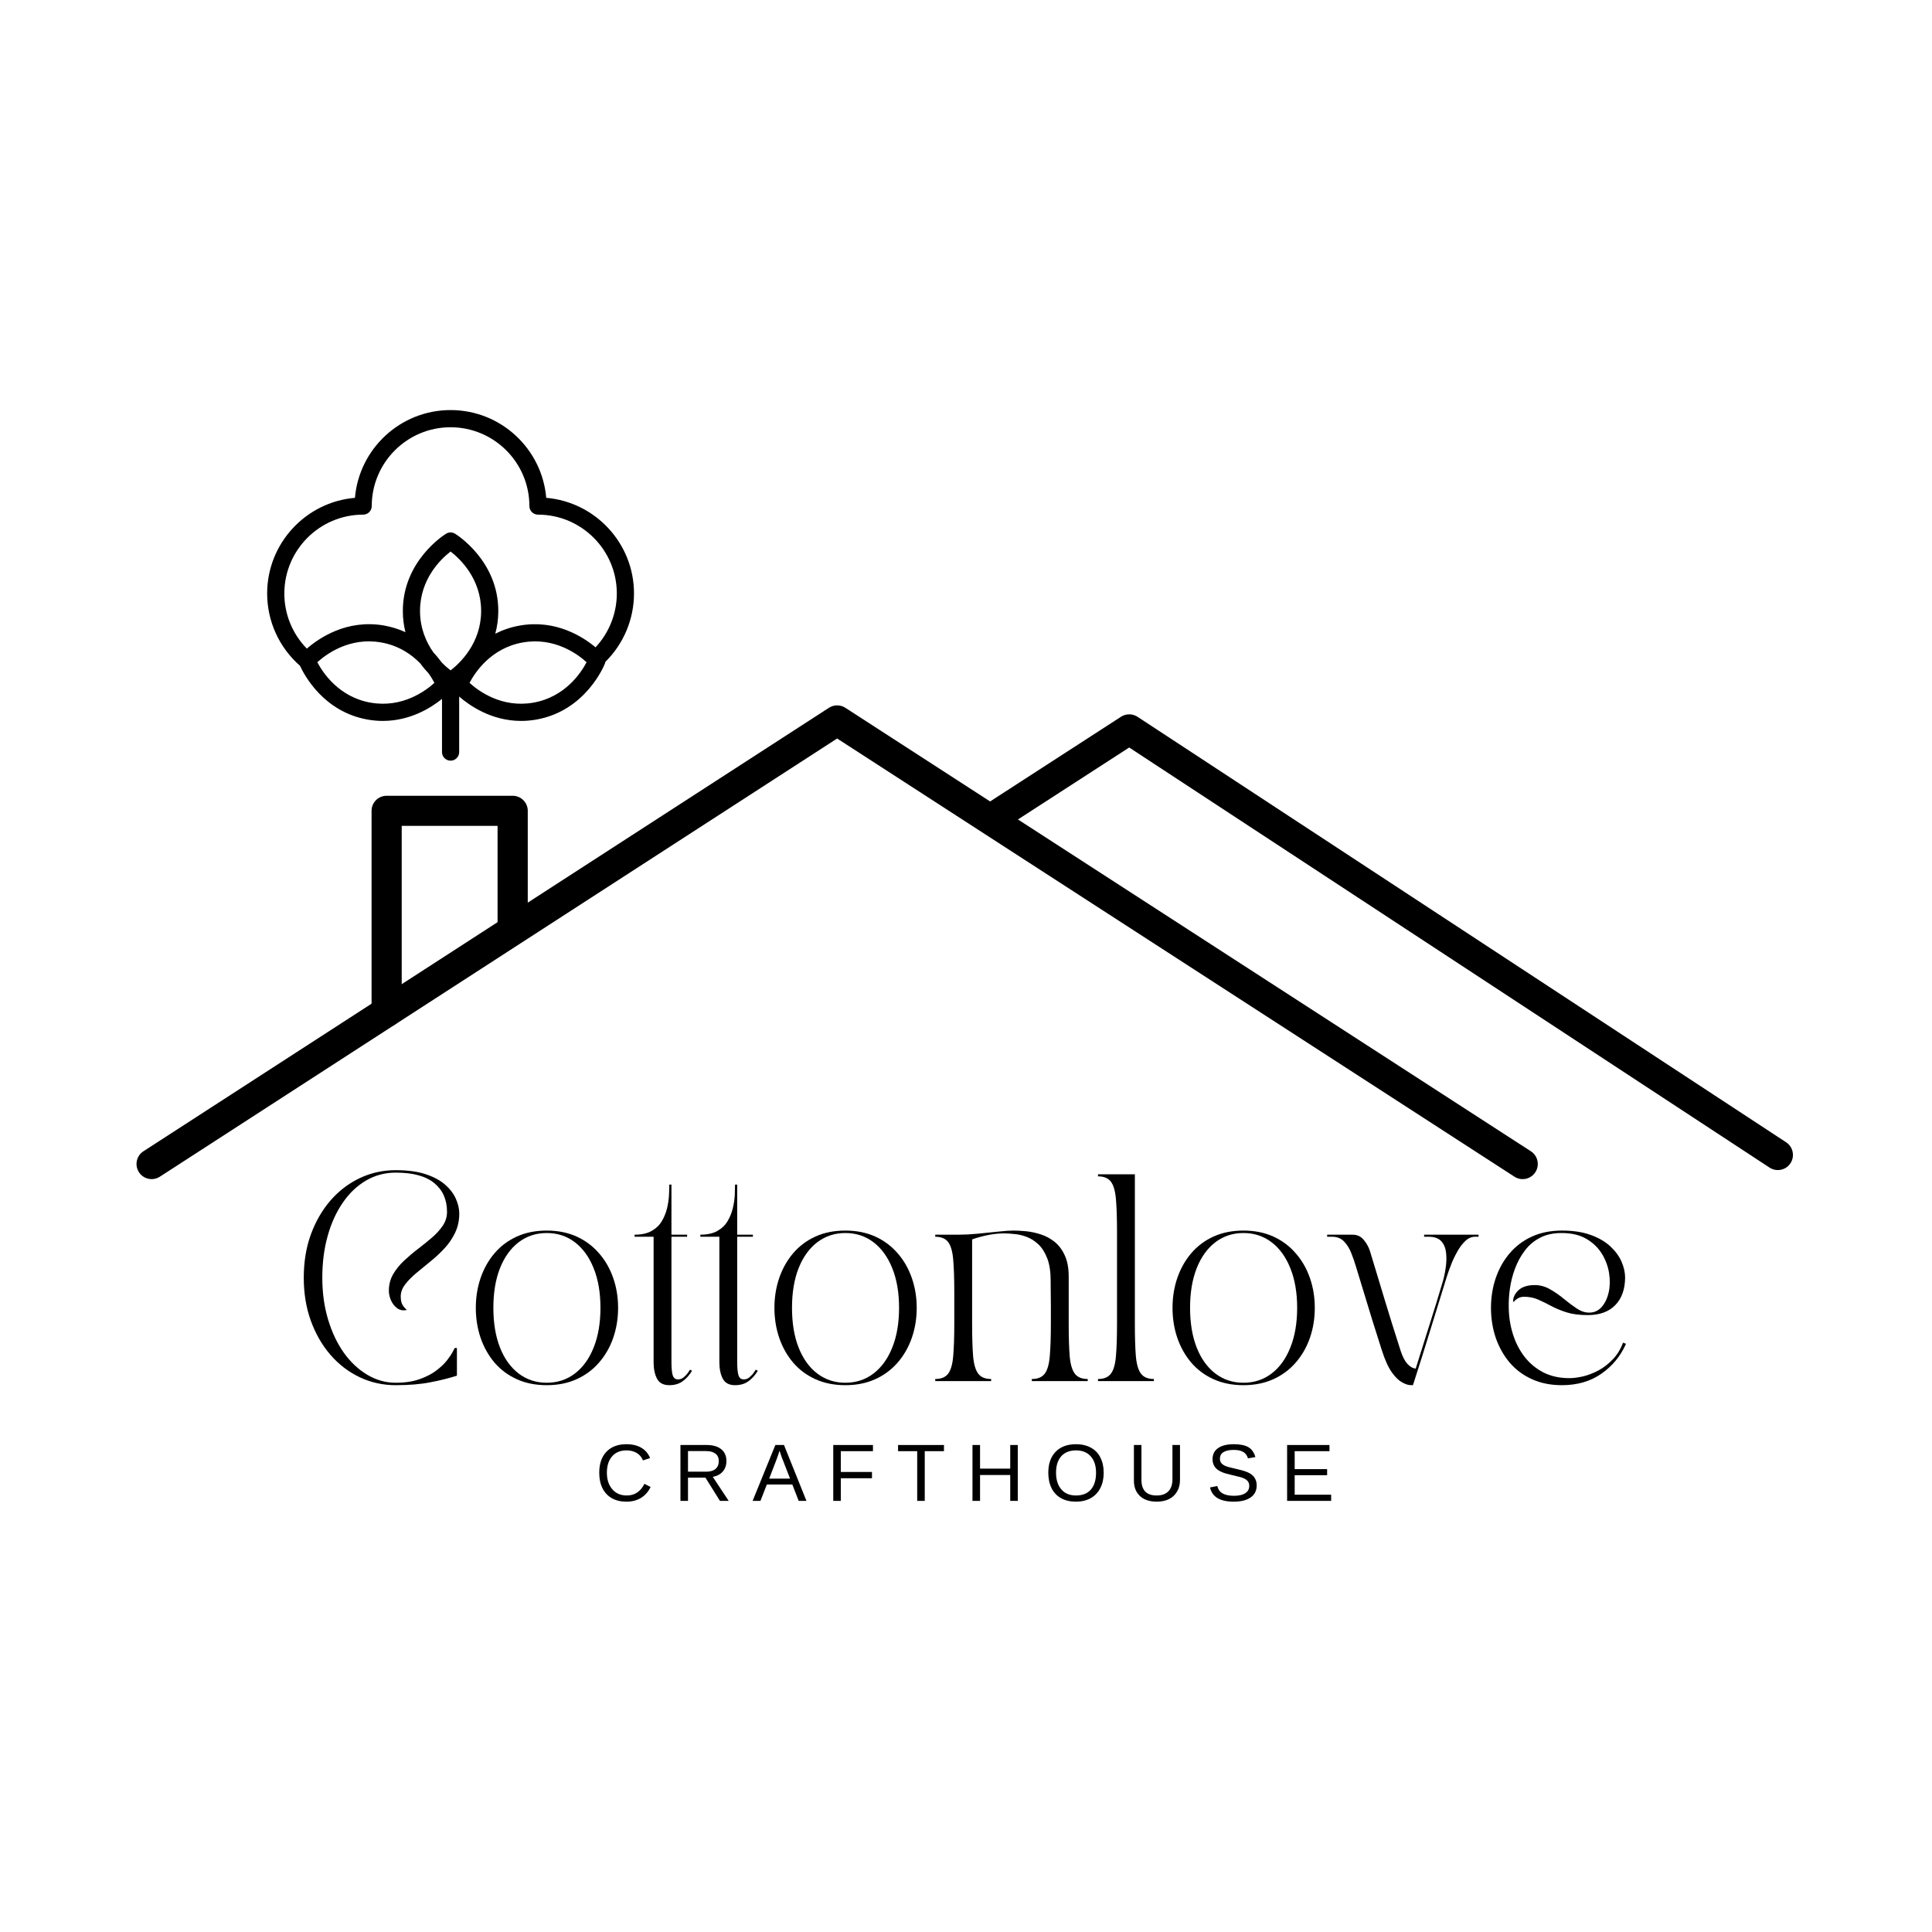 <svg version="1.0" preserveAspectRatio="xMidYMid meet" height="500" viewBox="0 0 375 375" zoomAndPan="magnify" width="500" xmlns:xlink="http://www.w3.org/1999/xlink" xmlns="http://www.w3.org/2000/svg"><defs><clipPath id="d3349dbf8b"><path clip-rule="nonzero" d="M 26.121 136.734 L 298.73 136.734 L 298.73 228.961 L 26.121 228.961 Z M 26.121 136.734"></path></clipPath><clipPath id="c1013b3c4f"><path clip-rule="nonzero" d="M 190.328 138 L 348.586 138 L 348.586 228 L 190.328 228 Z M 190.328 138"></path></clipPath><clipPath id="bf60f6b757"><path clip-rule="nonzero" d="M 51.836 79.598 L 123.09 79.598 L 123.09 147.699 L 51.836 147.699 Z M 51.836 79.598"></path></clipPath></defs><rect fill-opacity="1" height="450" y="-37.5" fill="#ffffff" width="450" x="-37.5"></rect><rect fill-opacity="1" height="450" y="-37.5" fill="#ffffff" width="450" x="-37.5"></rect><g clip-path="url(#d3349dbf8b)"><path fill-rule="evenodd" fill-opacity="1" d="M 31.027 228.395 L 162.488 143.344 C 162.488 143.344 293.953 228.395 293.953 228.395 C 295.312 229.273 297.133 228.887 298.012 227.523 C 298.891 226.164 298.508 224.34 297.141 223.461 C 297.141 223.461 164.082 137.383 164.082 137.383 C 163.113 136.754 161.867 136.754 160.895 137.383 C 160.895 137.383 27.84 223.461 27.84 223.461 C 26.477 224.34 26.09 226.164 26.969 227.523 C 27.848 228.887 29.664 229.273 31.027 228.395 Z M 31.027 228.395" fill="#000000"></path></g><g clip-path="url(#c1013b3c4f)"><path fill-rule="evenodd" fill-opacity="1" d="M 194.992 160.734 L 219.176 145.09 C 219.176 145.09 343.461 226.625 343.461 226.625 C 344.82 227.516 346.641 227.141 347.531 225.781 C 348.414 224.426 348.039 222.605 346.684 221.715 C 346.684 221.715 220.797 139.133 220.797 139.133 C 219.82 138.492 218.566 138.492 217.59 139.121 C 217.59 139.121 206.887 146.047 191.801 155.805 C 190.441 156.684 190.051 158.504 190.934 159.863 C 191.812 161.223 193.629 161.613 194.992 160.734 Z M 194.992 160.734" fill="#000000"></path></g><path fill-rule="evenodd" fill-opacity="1" d="M 102.438 179.562 L 102.438 157.379 C 102.438 155.766 101.125 154.457 99.512 154.457 L 75.047 154.457 C 73.422 154.457 72.121 155.766 72.121 157.379 L 72.121 196.418 C 72.121 198.031 73.422 199.344 75.047 199.344 C 76.66 199.344 77.973 198.031 77.973 196.418 L 77.973 160.305 C 77.973 160.305 96.578 160.305 96.578 160.305 L 96.578 179.562 C 96.578 181.172 97.895 182.48 99.512 182.48 C 101.125 182.48 102.438 181.172 102.438 179.562 Z M 102.438 179.562" fill="#000000"></path><g clip-path="url(#bf60f6b757)"><path fill-rule="nonzero" fill-opacity="1" d="M 123.059 115.191 C 123.059 105.457 115.551 97.441 106.023 96.629 C 105.211 87.098 97.195 79.594 87.461 79.594 C 77.719 79.594 69.707 87.098 68.895 96.629 C 59.363 97.441 51.855 105.457 51.855 115.191 C 51.855 120.582 54.172 125.672 58.223 129.219 C 59.062 131.051 62.836 138.164 71.355 139.668 C 72.375 139.848 73.363 139.93 74.309 139.93 C 79.594 139.93 83.625 137.41 85.793 135.656 L 85.793 145.98 C 85.793 146.898 86.535 147.645 87.461 147.645 C 88.379 147.645 89.125 146.898 89.125 145.98 L 89.125 135.203 C 91.117 136.934 95.387 139.93 101.148 139.93 C 102.094 139.93 103.082 139.848 104.105 139.668 C 113.688 137.977 117.266 129.176 117.414 128.801 C 117.457 128.691 117.484 128.574 117.504 128.461 C 121.039 124.973 123.059 120.18 123.059 115.195 Z M 55.191 115.191 C 55.191 106.758 62.059 99.891 70.488 99.891 C 71.41 99.891 72.156 99.148 72.156 98.227 C 72.156 89.789 79.02 82.93 87.453 82.93 C 95.891 82.93 102.754 89.789 102.754 98.227 C 102.754 99.148 103.504 99.891 104.422 99.891 C 112.855 99.891 119.723 106.758 119.723 115.191 C 119.723 119.078 118.227 122.824 115.594 125.645 C 113.137 123.59 107.859 120.188 100.887 121.422 C 99.098 121.734 97.523 122.297 96.133 123.004 C 96.5 121.656 96.719 120.188 96.719 118.586 C 96.719 108.855 88.668 103.801 88.324 103.594 C 87.793 103.266 87.117 103.266 86.582 103.594 C 86.242 103.801 78.191 108.855 78.191 118.586 C 78.191 120.07 78.375 121.438 78.695 122.703 C 77.461 122.141 76.086 121.688 74.566 121.414 C 67.289 120.137 61.871 123.887 59.559 125.898 C 56.766 123.047 55.188 119.223 55.188 115.188 Z M 84.133 126.648 C 82.734 124.668 81.527 121.98 81.527 118.586 C 81.527 112.336 85.613 108.473 87.461 107.047 C 89.301 108.473 93.387 112.336 93.387 118.586 C 93.387 124.832 89.301 128.699 87.461 130.121 C 86.992 129.766 86.387 129.25 85.742 128.586 C 85.285 127.969 84.75 127.305 84.133 126.648 Z M 71.93 136.383 C 65.777 135.297 62.68 130.598 61.594 128.539 C 63.324 126.973 67.836 123.613 73.988 124.699 C 77.402 125.301 79.871 127.016 81.578 128.77 C 82.109 129.5 82.652 130.141 83.188 130.703 C 83.688 131.41 84.062 132.055 84.32 132.543 C 82.598 134.109 78.078 137.469 71.93 136.383 Z M 103.527 136.383 C 97.375 137.469 92.859 134.109 91.137 132.543 C 92.219 130.484 95.312 125.789 101.465 124.703 C 107.617 123.617 112.137 126.973 113.855 128.539 C 112.773 130.598 109.68 135.297 103.527 136.383 Z M 103.527 136.383" fill="#000000"></path></g><path fill-rule="nonzero" fill-opacity="1" d="M 76.812 268.863 C 74.324 268.863 71.996 268.352 69.828 267.324 C 67.656 266.297 65.754 264.84 64.117 262.945 C 62.492 261.059 61.227 258.844 60.312 256.305 C 59.406 253.77 58.961 251.004 58.961 248.008 C 58.961 244.977 59.406 242.195 60.312 239.672 C 61.227 237.148 62.492 234.941 64.117 233.047 C 65.754 231.16 67.656 229.699 69.828 228.672 C 71.996 227.645 74.324 227.129 76.812 227.129 C 79.105 227.129 81.043 227.391 82.617 227.91 C 84.199 228.434 85.473 229.117 86.422 229.965 C 87.375 230.801 88.062 231.715 88.496 232.707 C 88.926 233.695 89.145 234.645 89.145 235.559 C 89.145 236.945 88.863 238.199 88.309 239.328 C 87.762 240.461 87.055 241.48 86.195 242.391 C 85.344 243.297 84.43 244.137 83.453 244.922 C 82.473 245.715 81.555 246.465 80.695 247.188 C 79.844 247.91 79.145 248.633 78.602 249.359 C 78.055 250.082 77.781 250.844 77.781 251.641 C 77.781 252.266 77.879 252.773 78.066 253.164 C 78.27 253.543 78.574 253.914 78.98 254.27 C 78.258 254.418 77.637 254.316 77.117 253.945 C 76.594 253.562 76.188 253.059 75.898 252.422 C 75.617 251.773 75.48 251.141 75.48 250.52 C 75.48 249.352 75.75 248.293 76.297 247.34 C 76.855 246.391 77.559 245.512 78.41 244.715 C 79.273 243.906 80.18 243.133 81.133 242.41 C 82.082 241.688 82.984 240.961 83.836 240.223 C 84.695 239.488 85.398 238.715 85.945 237.902 C 86.488 237.094 86.766 236.203 86.766 235.238 C 86.766 232.852 85.938 230.988 84.293 229.641 C 82.656 228.285 80.16 227.605 76.812 227.605 C 74.727 227.605 72.816 228.113 71.066 229.129 C 69.324 230.145 67.82 231.574 66.555 233.41 C 65.285 235.238 64.301 237.395 63.605 239.879 C 62.906 242.355 62.559 245.066 62.559 248.008 C 62.559 250.914 62.93 253.617 63.68 256.113 C 64.426 258.602 65.457 260.766 66.762 262.602 C 68.082 264.43 69.605 265.852 71.332 266.867 C 73.055 267.883 74.879 268.391 76.812 268.391 C 78.602 268.391 80.133 268.16 81.418 267.703 C 82.711 267.246 83.797 266.691 84.672 266.027 C 85.559 265.359 86.262 264.688 86.785 264.012 C 87.305 263.34 87.68 262.785 87.906 262.336 C 88.137 261.879 88.25 261.652 88.25 261.652 L 88.688 261.652 L 88.688 267.02 C 87.09 267.527 85.348 267.961 83.473 268.312 C 81.609 268.68 79.387 268.863 76.812 268.863 Z M 76.812 268.863" fill="#000000"></path><path fill-rule="nonzero" fill-opacity="1" d="M 106.117 268.863 C 103.945 268.863 102.012 268.473 100.312 267.703 C 98.609 266.934 97.172 265.859 95.992 264.488 C 94.82 263.109 93.922 261.508 93.289 259.691 C 92.668 257.863 92.355 255.918 92.355 253.848 C 92.355 251.793 92.668 249.863 93.289 248.043 C 93.922 246.219 94.82 244.617 95.992 243.25 C 97.172 241.867 98.609 240.789 100.312 240.012 C 102.012 239.242 103.945 238.852 106.117 238.852 C 108.285 238.852 110.219 239.242 111.922 240.012 C 113.621 240.789 115.066 241.867 116.262 243.25 C 117.465 244.617 118.383 246.219 119.02 248.043 C 119.652 249.863 119.973 251.793 119.973 253.848 C 119.973 255.918 119.652 257.863 119.02 259.691 C 118.383 261.508 117.465 263.109 116.262 264.488 C 115.066 265.859 113.621 266.934 111.922 267.703 C 110.219 268.473 108.285 268.863 106.117 268.863 Z M 95.762 253.848 C 95.762 256.793 96.188 259.359 97.039 261.539 C 97.898 263.723 99.113 265.41 100.672 266.602 C 102.242 267.793 104.062 268.391 106.117 268.391 C 108.195 268.391 110.02 267.793 111.578 266.602 C 113.148 265.41 114.367 263.723 115.234 261.539 C 116.109 259.359 116.547 256.793 116.547 253.848 C 116.547 250.91 116.109 248.348 115.234 246.18 C 114.367 244 113.148 242.312 111.578 241.117 C 110.02 239.926 108.195 239.328 106.117 239.328 C 104.062 239.328 102.242 239.926 100.672 241.117 C 99.113 242.312 97.898 244 97.039 246.18 C 96.188 248.348 95.762 250.91 95.762 253.848 Z M 95.762 253.848" fill="#000000"></path><path fill-rule="nonzero" fill-opacity="1" d="M 123.172 239.652 C 124.516 239.652 125.613 239.414 126.465 238.93 C 127.324 238.449 127.988 237.82 128.445 237.043 C 128.91 236.273 129.254 235.438 129.473 234.531 C 129.688 233.633 129.812 232.777 129.852 231.965 C 129.891 231.152 129.91 230.473 129.91 229.926 L 130.328 229.926 L 130.328 239.652 L 133.371 239.652 L 133.371 240.051 L 130.328 240.051 L 130.328 259.312 C 130.328 261.406 130.328 263.07 130.328 264.297 C 130.328 265.531 130.41 266.41 130.574 266.941 C 130.75 267.477 131.094 267.742 131.602 267.742 C 132.031 267.742 132.422 267.59 132.766 267.285 C 133.117 266.98 133.398 266.672 133.602 266.352 C 133.816 266.023 133.926 265.859 133.926 265.859 L 134.324 266.066 C 133.816 266.918 133.207 267.598 132.496 268.102 C 131.797 268.609 130.938 268.863 129.91 268.863 C 128.766 268.863 127.973 268.445 127.531 267.609 C 127.082 266.762 126.863 265.68 126.863 264.375 L 126.863 240.051 L 123.172 240.051 Z M 123.172 239.652" fill="#000000"></path><path fill-rule="nonzero" fill-opacity="1" d="M 135.938 239.652 C 137.277 239.652 138.375 239.414 139.227 238.93 C 140.09 238.449 140.75 237.82 141.207 237.043 C 141.672 236.273 142.016 235.438 142.234 234.531 C 142.449 233.633 142.578 232.777 142.617 231.965 C 142.652 231.152 142.672 230.473 142.672 229.926 L 143.09 229.926 L 143.09 239.652 L 146.137 239.652 L 146.137 240.051 L 143.09 240.051 L 143.09 259.312 C 143.09 261.406 143.09 263.07 143.09 264.297 C 143.09 265.531 143.172 266.41 143.34 266.941 C 143.516 267.477 143.859 267.742 144.367 267.742 C 144.793 267.742 145.184 267.59 145.527 267.285 C 145.879 266.98 146.16 266.672 146.363 266.352 C 146.578 266.023 146.688 265.859 146.688 265.859 L 147.09 266.066 C 146.578 266.918 145.969 267.598 145.262 268.102 C 144.562 268.609 143.699 268.863 142.672 268.863 C 141.531 268.863 140.738 268.445 140.293 267.609 C 139.848 266.762 139.629 265.68 139.629 264.375 L 139.629 240.051 L 135.938 240.051 Z M 135.938 239.652" fill="#000000"></path><path fill-rule="nonzero" fill-opacity="1" d="M 164.078 268.863 C 161.906 268.863 159.973 268.473 158.273 267.703 C 156.57 266.934 155.133 265.859 153.953 264.488 C 152.781 263.109 151.883 261.508 151.25 259.691 C 150.629 257.863 150.316 255.918 150.316 253.848 C 150.316 251.793 150.629 249.863 151.25 248.043 C 151.883 246.219 152.781 244.617 153.953 243.25 C 155.133 241.867 156.57 240.789 158.273 240.012 C 159.973 239.242 161.906 238.852 164.078 238.852 C 166.246 238.852 168.18 239.242 169.883 240.012 C 171.582 240.789 173.027 241.867 174.223 243.25 C 175.426 244.617 176.344 246.219 176.98 248.043 C 177.613 249.863 177.934 251.793 177.934 253.848 C 177.934 255.918 177.613 257.863 176.98 259.691 C 176.344 261.508 175.426 263.109 174.223 264.488 C 173.027 265.859 171.582 266.934 169.883 267.703 C 168.18 268.473 166.246 268.863 164.078 268.863 Z M 153.727 253.848 C 153.727 256.793 154.148 259.359 155 261.539 C 155.859 263.723 157.074 265.41 158.633 266.602 C 160.203 267.793 162.023 268.391 164.078 268.391 C 166.156 268.391 167.98 267.793 169.539 266.602 C 171.109 265.41 172.328 263.723 173.195 261.539 C 174.07 259.359 174.508 256.793 174.508 253.848 C 174.508 250.91 174.07 248.348 173.195 246.18 C 172.328 244 171.109 242.312 169.539 241.117 C 167.98 239.926 166.156 239.328 164.078 239.328 C 162.023 239.328 160.203 239.926 158.633 241.117 C 157.074 242.312 155.859 244 155 246.18 C 154.148 248.348 153.727 250.91 153.727 253.848 Z M 153.727 253.848" fill="#000000"></path><path fill-rule="nonzero" fill-opacity="1" d="M 181.531 267.664 C 182.684 267.664 183.523 267.316 184.047 266.617 C 184.562 265.926 184.887 264.789 185.016 263.211 C 185.152 261.629 185.227 259.531 185.227 256.914 L 185.227 250.805 C 185.227 248.152 185.152 246.047 185.016 244.484 C 184.887 242.926 184.562 241.797 184.047 241.098 C 183.523 240.402 182.684 240.051 181.531 240.051 L 181.531 239.652 L 186.121 239.652 C 187.211 239.652 188.426 239.59 189.773 239.461 C 191.129 239.324 192.438 239.191 193.695 239.062 C 194.949 238.922 195.949 238.852 196.699 238.852 C 197.426 238.852 198.246 238.898 199.176 238.984 C 200.098 239.074 201.043 239.281 202.012 239.594 C 202.973 239.898 203.859 240.375 204.676 241.023 C 205.484 241.66 206.145 242.523 206.652 243.629 C 207.172 244.723 207.434 246.113 207.434 247.797 L 207.434 256.914 C 207.434 259.531 207.496 261.629 207.625 263.211 C 207.762 264.789 208.09 265.926 208.613 266.617 C 209.133 267.316 209.969 267.664 211.125 267.664 L 211.125 268.066 L 200.277 268.066 L 200.277 267.664 C 201.43 267.664 202.266 267.316 202.789 266.617 C 203.309 265.926 203.633 264.789 203.762 263.211 C 203.898 261.629 203.973 259.531 203.973 256.914 C 203.973 256.676 203.973 256.242 203.973 255.617 C 203.973 254.984 203.973 254.277 203.973 253.488 C 203.973 252.688 203.961 251.922 203.953 251.184 C 203.938 250.453 203.934 249.844 203.934 249.359 C 203.934 248.879 203.934 248.633 203.934 248.633 C 203.934 246.844 203.711 245.379 203.266 244.238 C 202.82 243.086 202.242 242.18 201.535 241.516 C 200.836 240.859 200.074 240.375 199.25 240.07 C 198.438 239.766 197.645 239.586 196.871 239.52 C 196.098 239.441 195.445 239.402 194.91 239.402 C 193.883 239.402 192.828 239.512 191.754 239.727 C 190.672 239.945 189.648 240.223 188.688 240.566 L 188.688 256.914 C 188.688 259.531 188.75 261.629 188.879 263.211 C 189.016 264.789 189.344 265.926 189.867 266.617 C 190.387 267.316 191.223 267.664 192.379 267.664 L 192.379 268.066 L 181.531 268.066 Z M 181.531 267.664" fill="#000000"></path><path fill-rule="nonzero" fill-opacity="1" d="M 213.121 268.066 L 213.121 267.664 C 214.273 267.664 215.109 267.316 215.633 266.617 C 216.152 265.926 216.477 264.789 216.605 263.211 C 216.742 261.629 216.812 259.531 216.812 256.914 L 216.812 239.082 C 216.812 236.445 216.742 234.344 216.605 232.781 C 216.477 231.211 216.152 230.074 215.633 229.375 C 215.109 228.68 214.273 228.328 213.121 228.328 L 213.121 227.93 L 220.277 227.93 L 220.277 256.914 C 220.277 259.531 220.34 261.629 220.469 263.211 C 220.605 264.789 220.934 265.926 221.457 266.617 C 221.977 267.316 222.812 267.664 223.969 267.664 L 223.969 268.066 Z M 213.121 268.066" fill="#000000"></path><path fill-rule="nonzero" fill-opacity="1" d="M 241.348 268.863 C 239.176 268.863 237.242 268.473 235.543 267.703 C 233.84 266.934 232.402 265.859 231.223 264.488 C 230.051 263.109 229.152 261.508 228.52 259.691 C 227.895 257.863 227.586 255.918 227.586 253.848 C 227.586 251.793 227.895 249.863 228.52 248.043 C 229.152 246.219 230.051 244.617 231.223 243.25 C 232.402 241.867 233.84 240.789 235.543 240.012 C 237.242 239.242 239.176 238.852 241.348 238.852 C 243.516 238.852 245.449 239.242 247.152 240.012 C 248.848 240.789 250.297 241.867 251.488 243.25 C 252.695 244.617 253.613 246.219 254.25 248.043 C 254.883 249.863 255.199 251.793 255.199 253.848 C 255.199 255.918 254.883 257.863 254.25 259.691 C 253.613 261.508 252.695 263.109 251.488 264.488 C 250.297 265.859 248.848 266.934 247.152 267.703 C 245.449 268.473 243.516 268.863 241.348 268.863 Z M 230.992 253.848 C 230.992 256.793 231.418 259.359 232.27 261.539 C 233.129 263.723 234.344 265.41 235.902 266.602 C 237.473 267.793 239.289 268.391 241.348 268.391 C 243.426 268.391 245.246 267.793 246.809 266.602 C 248.379 265.41 249.598 263.723 250.461 261.539 C 251.336 259.359 251.777 256.793 251.777 253.848 C 251.777 250.91 251.336 248.348 250.461 246.18 C 249.598 244 248.379 242.312 246.809 241.117 C 245.246 239.926 243.426 239.328 241.348 239.328 C 239.289 239.328 237.473 239.926 235.902 241.117 C 234.344 242.312 233.129 244 232.27 246.18 C 231.418 248.348 230.992 250.91 230.992 253.848 Z M 230.992 253.848" fill="#000000"></path><path fill-rule="nonzero" fill-opacity="1" d="M 257.602 240.051 L 257.602 239.652 L 262.531 239.652 C 263.445 239.652 264.172 239.996 264.719 240.68 C 265.277 241.355 265.676 242.082 265.918 242.867 C 266.449 244.582 266.938 246.195 267.383 247.703 C 267.84 249.215 268.289 250.703 268.734 252.176 C 269.176 253.648 269.652 255.195 270.16 256.816 C 270.668 258.43 271.234 260.215 271.855 262.164 C 272.223 263.297 272.656 264.141 273.148 264.695 C 273.645 265.258 274.188 265.57 274.785 265.648 C 275.801 262.441 276.738 259.457 277.602 256.703 C 278.48 253.953 279.289 251.309 280.039 248.77 C 280.277 247.957 280.469 247.055 280.609 246.066 C 280.762 245.074 280.785 244.125 280.688 243.211 C 280.598 242.289 280.293 241.531 279.773 240.945 C 279.25 240.352 278.43 240.051 277.316 240.051 L 276.422 240.051 L 276.422 239.652 L 286.984 239.652 L 286.984 240.051 L 286.301 240.051 C 285.602 240.051 284.953 240.348 284.359 240.926 C 283.773 241.496 283.246 242.215 282.781 243.078 C 282.309 243.93 281.91 244.789 281.582 245.664 C 281.246 246.531 280.992 247.266 280.801 247.875 C 279.812 251.031 278.801 254.301 277.773 257.676 C 276.746 261.051 275.57 264.781 274.254 268.863 C 274.254 268.863 274.055 268.855 273.664 268.844 C 273.281 268.832 272.773 268.656 272.141 268.312 C 271.52 267.984 270.867 267.352 270.18 266.41 C 269.496 265.457 268.848 264.047 268.238 262.164 C 267.539 259.949 266.906 257.941 266.336 256.152 C 265.773 254.352 265.254 252.625 264.758 250.977 C 264.262 249.316 263.734 247.586 263.176 245.797 C 262.934 244.961 262.637 244.105 262.281 243.23 C 261.941 242.344 261.473 241.594 260.895 240.984 C 260.309 240.367 259.531 240.051 258.57 240.051 Z M 257.602 240.051" fill="#000000"></path><path fill-rule="nonzero" fill-opacity="1" d="M 303.16 268.863 C 300.992 268.863 299.055 268.473 297.355 267.703 C 295.652 266.934 294.215 265.859 293.035 264.488 C 291.863 263.109 290.965 261.508 290.332 259.691 C 289.711 257.863 289.398 255.918 289.398 253.848 C 289.398 251.793 289.711 249.863 290.332 248.043 C 290.965 246.219 291.863 244.617 293.035 243.25 C 294.215 241.867 295.652 240.789 297.355 240.012 C 299.055 239.242 300.992 238.852 303.16 238.852 C 305.328 238.852 307.184 239.133 308.734 239.691 C 310.281 240.25 311.551 240.984 312.543 241.898 C 313.531 242.812 314.262 243.801 314.73 244.867 C 315.195 245.934 315.434 246.98 315.434 248.008 C 315.406 250.281 314.77 252.055 313.512 253.336 C 312.258 254.621 310.477 255.258 308.184 255.258 C 306.57 255.258 305.195 255.082 304.055 254.723 C 302.922 254.359 301.922 253.938 301.047 253.469 C 300.18 253.004 299.34 252.59 298.516 252.23 C 297.703 251.879 296.805 251.699 295.812 251.699 C 295.328 251.699 294.891 251.828 294.5 252.078 C 294.121 252.336 293.902 252.535 293.855 252.688 L 293.684 252.648 C 293.684 251.828 294.035 251.086 294.746 250.422 C 295.457 249.766 296.508 249.434 297.906 249.434 C 298.945 249.434 299.934 249.711 300.875 250.254 C 301.812 250.785 302.707 251.406 303.559 252.117 C 304.422 252.832 305.254 253.449 306.051 253.98 C 306.852 254.516 307.652 254.781 308.449 254.781 C 309.441 254.781 310.258 254.41 310.906 253.66 C 311.551 252.91 312 251.957 312.258 250.785 C 312.508 249.621 312.527 248.379 312.312 247.055 C 312.094 245.738 311.629 244.496 310.906 243.324 C 310.184 242.16 309.18 241.203 307.898 240.449 C 306.613 239.703 305.012 239.328 303.082 239.328 C 301.445 239.328 300.039 239.648 298.859 240.281 C 297.68 240.902 296.699 241.742 295.93 242.793 C 295.152 243.832 294.527 244.98 294.062 246.238 C 293.594 247.492 293.262 248.781 293.074 250.102 C 292.891 251.406 292.816 252.621 292.844 253.734 C 292.867 255.613 293.148 257.383 293.684 259.043 C 294.215 260.695 294.98 262.16 295.984 263.441 C 297 264.711 298.223 265.707 299.656 266.43 C 301.105 267.141 302.75 267.496 304.605 267.496 C 305.406 267.496 306.301 267.379 307.289 267.152 C 308.277 266.914 309.273 266.523 310.277 265.992 C 311.277 265.449 312.199 264.734 313.035 263.859 C 313.883 262.973 314.551 261.891 315.035 260.605 L 315.605 260.832 C 314.551 263.223 312.961 265.152 310.828 266.637 C 308.707 268.121 306.152 268.863 303.16 268.863 Z M 303.16 268.863" fill="#000000"></path><path fill-rule="nonzero" fill-opacity="1" d="M 121.602 281.52 C 120.41 281.52 119.477 281.91 118.805 282.68 C 118.129 283.457 117.797 284.52 117.797 285.859 C 117.797 287.184 118.145 288.25 118.844 289.059 C 119.539 289.871 120.48 290.273 121.66 290.273 C 123.184 290.273 124.324 289.523 125.086 288.012 L 126.285 288.621 C 125.836 289.547 125.211 290.258 124.402 290.75 C 123.602 291.234 122.668 291.473 121.602 291.473 C 120.508 291.473 119.566 291.254 118.766 290.809 C 117.969 290.352 117.359 289.703 116.941 288.867 C 116.523 288.02 116.312 287.016 116.312 285.859 C 116.312 284.125 116.773 282.766 117.703 281.785 C 118.641 280.812 119.934 280.32 121.586 280.32 C 122.734 280.32 123.703 280.551 124.477 281.008 C 125.246 281.453 125.82 282.121 126.191 283.004 L 124.801 283.461 C 124.543 282.828 124.141 282.348 123.582 282.016 C 123.02 281.688 122.363 281.52 121.602 281.52 Z M 121.602 281.52" fill="#000000"></path><path fill-rule="nonzero" fill-opacity="1" d="M 139.742 291.32 L 136.926 286.812 L 133.539 286.812 L 133.539 291.32 L 132.074 291.32 L 132.074 280.473 L 137.176 280.473 C 138.391 280.473 139.328 280.75 139.992 281.293 C 140.66 281.84 141 282.602 141 283.574 C 141 284.391 140.762 285.07 140.297 285.613 C 139.824 286.16 139.176 286.508 138.355 286.66 L 141.438 291.32 Z M 139.516 283.594 C 139.516 282.961 139.297 282.48 138.867 282.148 C 138.449 281.82 137.832 281.652 137.023 281.652 L 133.539 281.652 L 133.539 285.652 L 137.098 285.652 C 137.867 285.652 138.469 285.473 138.887 285.117 C 139.305 284.75 139.516 284.242 139.516 283.594 Z M 139.516 283.594" fill="#000000"></path><path fill-rule="nonzero" fill-opacity="1" d="M 155.027 291.32 L 153.789 288.145 L 148.84 288.145 L 147.605 291.32 L 146.082 291.32 L 150.496 280.473 L 152.172 280.473 L 156.531 291.32 Z M 151.316 281.598 L 151.238 281.805 C 151.109 282.227 150.922 282.773 150.668 283.441 L 149.297 287 L 153.352 287 L 151.961 283.422 C 151.809 283.07 151.664 282.672 151.523 282.227 Z M 151.316 281.598" fill="#000000"></path><path fill-rule="nonzero" fill-opacity="1" d="M 163.199 281.672 L 163.199 285.707 L 169.25 285.707 L 169.25 286.926 L 163.199 286.926 L 163.199 291.32 L 161.734 291.32 L 161.734 280.473 L 169.441 280.473 L 169.441 281.672 Z M 163.199 281.672" fill="#000000"></path><path fill-rule="nonzero" fill-opacity="1" d="M 179.492 281.672 L 179.492 291.32 L 178.027 291.32 L 178.027 281.672 L 174.312 281.672 L 174.312 280.473 L 183.223 280.473 L 183.223 281.672 Z M 179.492 281.672" fill="#000000"></path><path fill-rule="nonzero" fill-opacity="1" d="M 196.086 291.32 L 196.086 286.297 L 190.227 286.297 L 190.227 291.32 L 188.758 291.32 L 188.758 280.473 L 190.227 280.473 L 190.227 285.059 L 196.086 285.059 L 196.086 280.473 L 197.551 280.473 L 197.551 291.32 Z M 196.086 291.32" fill="#000000"></path><path fill-rule="nonzero" fill-opacity="1" d="M 214.227 285.859 C 214.227 286.992 214.008 287.98 213.578 288.828 C 213.145 289.68 212.523 290.332 211.715 290.789 C 210.898 291.246 209.945 291.473 208.84 291.473 C 207.734 291.473 206.773 291.254 205.965 290.809 C 205.152 290.352 204.527 289.699 204.102 288.848 C 203.684 287.988 203.473 286.992 203.473 285.859 C 203.473 284.125 203.949 282.766 204.898 281.785 C 205.852 280.812 207.168 280.32 208.859 280.32 C 209.961 280.32 210.918 280.547 211.73 280.988 C 212.543 281.422 213.16 282.055 213.578 282.891 C 214.008 283.727 214.227 284.719 214.227 285.859 Z M 212.742 285.859 C 212.742 284.504 212.398 283.441 211.715 282.68 C 211.039 281.91 210.086 281.52 208.859 281.52 C 207.613 281.52 206.656 281.902 205.984 282.664 C 205.309 283.422 204.977 284.488 204.977 285.859 C 204.977 287.219 205.32 288.297 206.004 289.094 C 206.688 289.887 207.633 290.273 208.84 290.273 C 210.094 290.273 211.059 289.895 211.73 289.133 C 212.402 288.363 212.742 287.27 212.742 285.859 Z M 212.742 285.859" fill="#000000"></path><path fill-rule="nonzero" fill-opacity="1" d="M 224.508 291.473 C 223.617 291.473 222.836 291.316 222.164 291 C 221.504 290.672 220.988 290.199 220.625 289.59 C 220.266 288.973 220.09 288.234 220.09 287.383 L 220.09 280.473 L 221.555 280.473 L 221.555 287.27 C 221.555 288.258 221.805 289.008 222.297 289.516 C 222.801 290.023 223.535 290.273 224.488 290.273 C 225.461 290.273 226.219 290.02 226.75 289.496 C 227.293 288.961 227.57 288.18 227.57 287.152 L 227.57 280.473 L 229.035 280.473 L 229.035 287.25 C 229.035 288.125 228.844 288.883 228.465 289.516 C 228.094 290.152 227.57 290.637 226.887 290.98 C 226.211 291.312 225.418 291.473 224.508 291.473 Z M 224.508 291.473" fill="#000000"></path><path fill-rule="nonzero" fill-opacity="1" d="M 243.922 288.332 C 243.922 289.336 243.527 290.113 242.742 290.656 C 241.965 291.203 240.867 291.473 239.449 291.473 C 236.809 291.473 235.281 290.555 234.863 288.715 L 236.27 288.43 C 236.434 289.09 236.785 289.57 237.316 289.875 C 237.852 290.18 238.578 290.332 239.508 290.332 C 240.457 290.332 241.184 290.172 241.695 289.836 C 242.215 289.508 242.477 289.035 242.477 288.41 C 242.477 288.059 242.391 287.773 242.227 287.555 C 242.062 287.324 241.832 287.145 241.543 287 C 241.246 286.848 240.898 286.73 240.496 286.641 C 240.086 286.539 239.645 286.43 239.164 286.316 C 238.297 286.125 237.645 285.938 237.203 285.746 C 236.758 285.555 236.41 285.348 236.156 285.117 C 235.898 284.891 235.703 284.617 235.566 284.301 C 235.422 283.984 235.355 283.625 235.355 283.215 C 235.355 282.293 235.711 281.578 236.422 281.082 C 237.133 280.578 238.156 280.32 239.488 280.32 C 240.715 280.32 241.656 280.512 242.305 280.895 C 242.949 281.266 243.406 281.902 243.672 282.816 L 242.227 283.062 C 242.062 282.492 241.758 282.082 241.312 281.824 C 240.867 281.559 240.254 281.426 239.469 281.426 C 238.594 281.426 237.926 281.574 237.469 281.863 C 237.012 282.145 236.785 282.566 236.785 283.137 C 236.785 283.48 236.871 283.762 237.051 283.977 C 237.227 284.195 237.48 284.375 237.812 284.527 C 238.156 284.68 238.82 284.867 239.809 285.078 C 240.152 285.156 240.484 285.242 240.82 285.328 C 241.148 285.402 241.465 285.5 241.77 285.613 C 242.074 285.719 242.352 285.84 242.609 285.992 C 242.875 286.145 243.102 286.332 243.293 286.543 C 243.492 286.766 243.645 287.016 243.75 287.305 C 243.863 287.602 243.922 287.945 243.922 288.332 Z M 243.922 288.332" fill="#000000"></path><path fill-rule="nonzero" fill-opacity="1" d="M 249.828 291.32 L 249.828 280.473 L 258.051 280.473 L 258.051 281.672 L 251.297 281.672 L 251.297 285.156 L 257.594 285.156 L 257.594 286.336 L 251.297 286.336 L 251.297 290.121 L 258.375 290.121 L 258.375 291.32 Z M 249.828 291.32" fill="#000000"></path></svg>